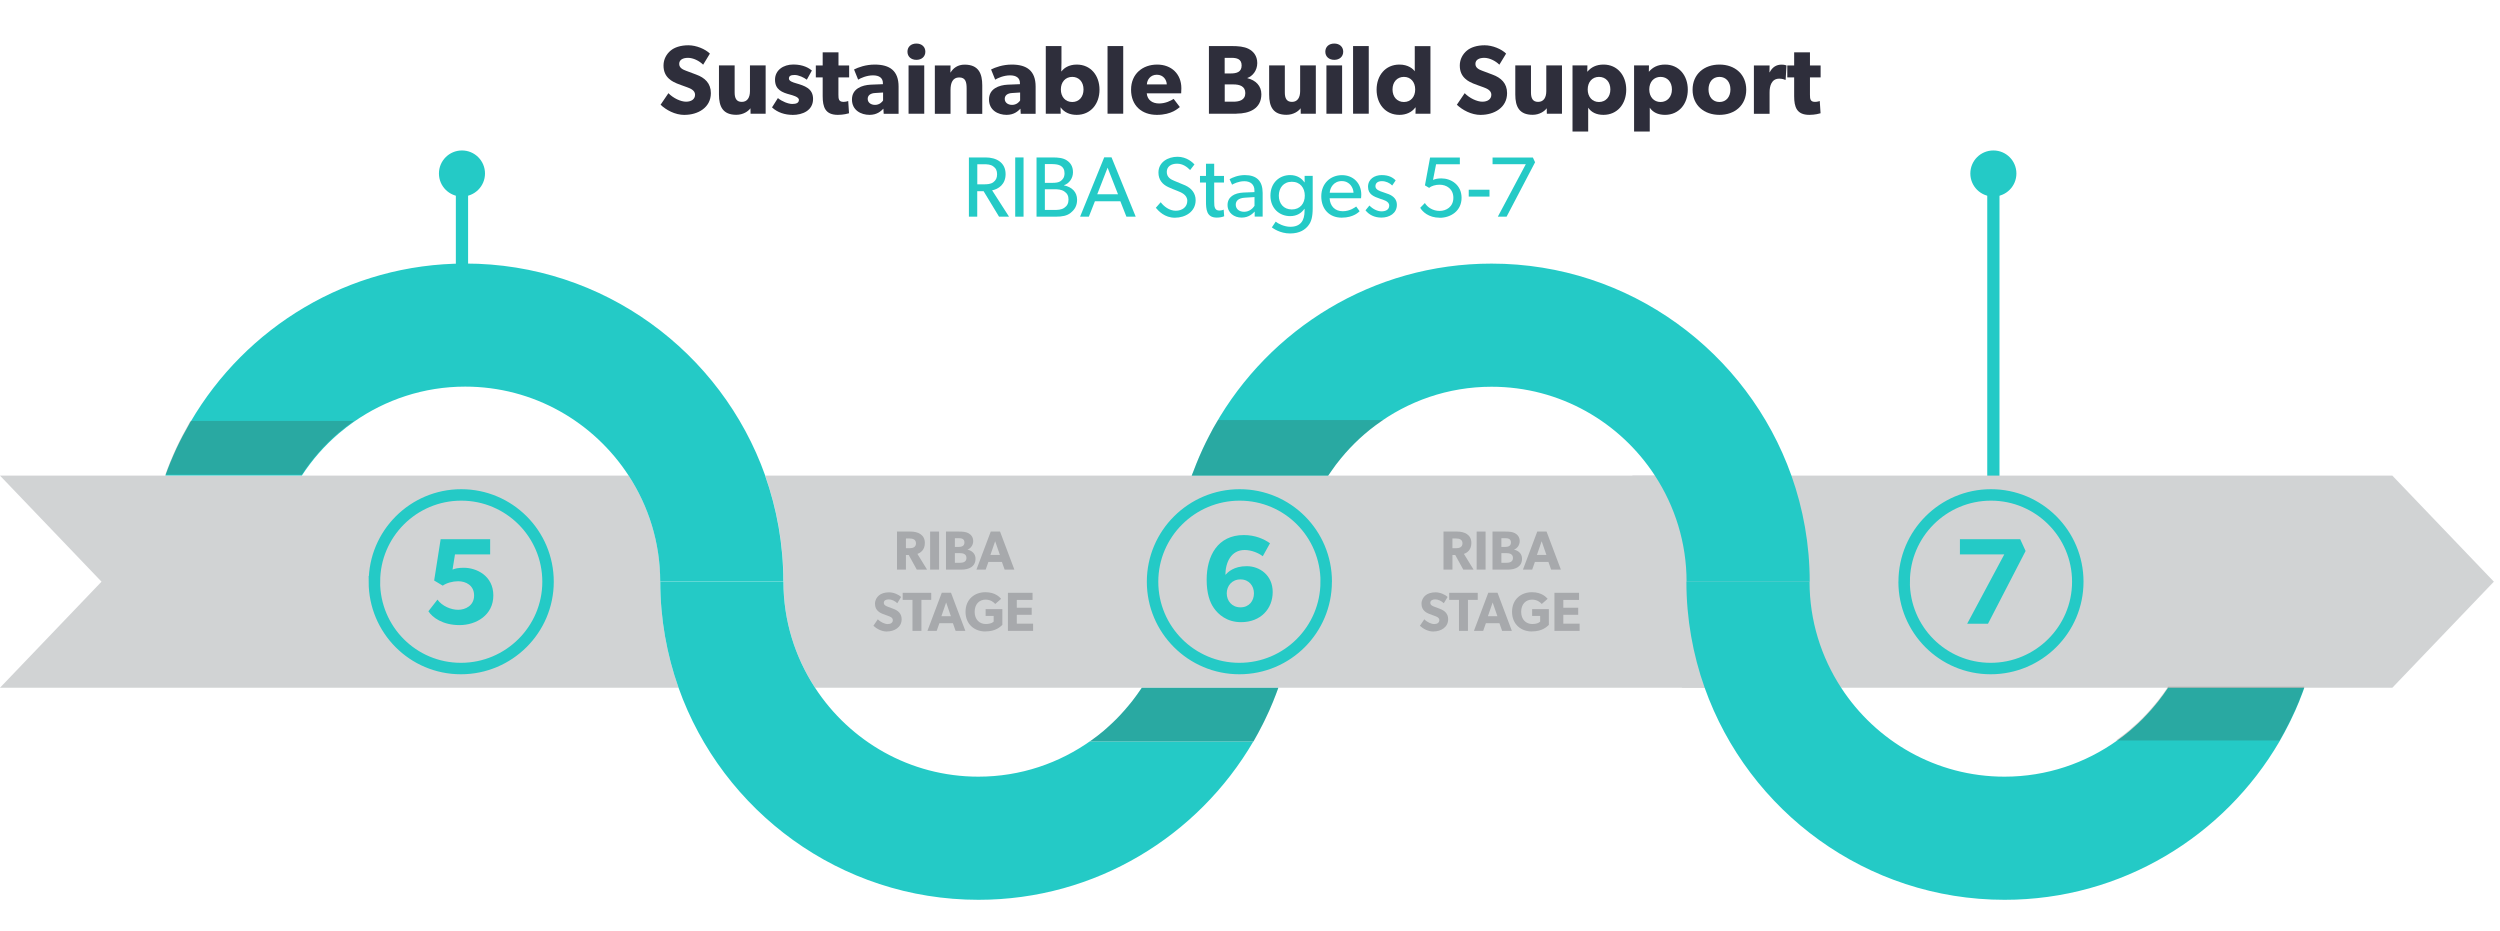 <?xml version="1.0" encoding="UTF-8"?> <svg xmlns="http://www.w3.org/2000/svg" id="uuid-3093f2fb-b90c-4ea5-9bbe-7aade1996bc2" viewBox="0 0 408.09 151.93"><defs><style>.uuid-af3b68a1-d59c-4632-b19f-e9e095ee29cf,.uuid-6ed1d46b-7e1d-409d-bd29-29fe0abc45f2,.uuid-57c2303a-841f-44dd-befa-86857451114b{fill:none;}.uuid-9eb3aa28-ad2a-4c63-b642-ee73273dcec0{fill:#24cac6;}.uuid-ab92be7d-cda1-43b4-a501-f03191677203{fill:#d1d3d4;}.uuid-6ed1d46b-7e1d-409d-bd29-29fe0abc45f2{stroke-linecap:round;stroke-width:2px;}.uuid-6ed1d46b-7e1d-409d-bd29-29fe0abc45f2,.uuid-57c2303a-841f-44dd-befa-86857451114b{stroke:#24cac6;stroke-miterlimit:10;}.uuid-0d73e450-ab52-4645-95bd-96cd16329e74{fill:#3c2415;isolation:isolate;opacity:.2;}.uuid-af06ccc8-9fb6-431c-8790-7d9d6875f89d{fill:#2e2e3b;}.uuid-811f407d-b090-4d24-a63b-171caa03a1f0{fill:#e6342b;}.uuid-57c2303a-841f-44dd-befa-86857451114b{stroke-width:1.87px;}.uuid-b74aba26-9851-475d-9b92-51578126dd9a{fill:#a7a9ac;}</style></defs><line class="uuid-6ed1d46b-7e1d-409d-bd29-29fe0abc45f2" x1="325.39" y1="27.06" x2="325.39" y2="90.24"></line><path class="uuid-ab92be7d-cda1-43b4-a501-f03191677203" d="M390.51,77.64h-124.05c1.92,5.42,2.98,11.24,2.98,17.31,0,6.38,1.91,12.32,5.16,17.31h115.92l16.57-17.31-16.57-17.31h-.01Z"></path><path class="uuid-ab92be7d-cda1-43b4-a501-f03191677203" d="M270.15,77.64H124.91c1.92,5.42,2.98,11.24,2.98,17.31,0,6.38,1.91,12.32,5.16,17.31h145.25c-1.92-5.42-2.98-11.24-2.98-17.31,0-6.38-1.91-12.32-5.16-17.31h0Z"></path><path class="uuid-ab92be7d-cda1-43b4-a501-f03191677203" d="M102.63,77.64H0l16.57,17.31L0,112.26h110.76c-1.92-5.42-2.98-11.24-2.98-17.31,0-6.38-1.91-12.32-5.16-17.31h.01Z"></path><path class="uuid-af3b68a1-d59c-4632-b19f-e9e095ee29cf" d="M327.24,126.78c6.87,0,13.23-2.21,18.43-5.93.68-.48,1.33-.99,1.97-1.52.2-.17.39-.34.59-.52.52-.46,1.03-.93,1.52-1.42.24-.24.48-.49.71-.74.44-.47.86-.96,1.28-1.45.2-.24.4-.48.6-.73.56-.72,1.1-1.45,1.6-2.21h-53.35c5.68,8.73,15.51,14.52,26.67,14.52,0,0-.02,0-.02,0Z"></path><path class="uuid-af3b68a1-d59c-4632-b19f-e9e095ee29cf" d="M159.71,126.78c6.87,0,13.22-2.21,18.43-5.93.68-.48,1.33-.99,1.97-1.52.2-.17.4-.35.59-.52.52-.46,1.02-.93,1.51-1.42.24-.24.48-.49.71-.74.44-.47.86-.95,1.27-1.45.2-.24.4-.48.6-.73.56-.72,1.1-1.45,1.59-2.21h-53.35c5.68,8.73,15.51,14.52,26.67,14.52h0Z"></path><path class="uuid-9eb3aa28-ad2a-4c63-b642-ee73273dcec0" d="M216.8,77.64c.04-.06.09-.12.13-.18.15-.22.3-.43.45-.65.22-.32.45-.64.68-.95.04-.05.08-.09.11-.14,1.81-2.37,3.93-4.48,6.32-6.26,5.3-3.97,11.87-6.33,18.99-6.33,11.17,0,20.99,5.79,26.67,14.52,3.25,4.99,5.16,10.93,5.16,17.31h20.1c0-6.07-1.06-11.89-2.98-17.31-7.15-20.15-26.39-34.62-48.96-34.62-19.37,0-36.26,10.67-45.18,26.43-.09.16-.19.31-.27.47-.23.42-.45.86-.68,1.29-.35.67-.68,1.35-1,2.03-.2.43-.39.86-.58,1.3-.33.76-.63,1.54-.93,2.32-.1.26-.22.52-.31.78h22.28,0Z"></path><path class="uuid-0d73e450-ab52-4645-95bd-96cd16329e74" d="M198.83,68.56c-.18.3-.36.59-.53.89-.09.16-.19.31-.27.47-.23.42-.45.86-.68,1.29-.35.67-.68,1.35-1,2.03-.2.43-.39.86-.58,1.3-.33.76-.63,1.54-.93,2.32-.1.26-.22.52-.31.78h22.28c.04-.06.09-.12.13-.18.15-.22.3-.43.45-.65.22-.32.45-.64.68-.95.04-.05.08-.09.11-.14,1.81-2.37,3.93-4.48,6.32-6.26.42-.31.86-.6,1.29-.89h-26.96Z"></path><path class="uuid-811f407d-b090-4d24-a63b-171caa03a1f0" d="M375.39,114.36h0v.03s0-.02.01-.03h-.01Z"></path><path class="uuid-9eb3aa28-ad2a-4c63-b642-ee73273dcec0" d="M124.91,77.64c-7.15-20.15-26.39-34.62-48.96-34.62-19.13,0-35.84,10.41-44.85,25.85h-.03c-.07.13-.13.26-.2.39-.72,1.26-1.41,2.55-2.03,3.87,0,.01-.01.03-.02.04-.33.72-.65,1.44-.95,2.17,0,.02-.02.04-.03.06-.3.73-.58,1.48-.85,2.23h22.28c1.68-2.58,3.72-4.9,6.05-6.89h0c.78-.66,1.59-1.29,2.43-1.88,5.16-3.61,11.43-5.75,18.19-5.75,11.17,0,20.99,5.79,26.67,14.52,3.25,4.99,5.16,10.93,5.16,17.31h20.1c0-6.07-1.06-11.89-2.98-17.31h.02Z"></path><path class="uuid-9eb3aa28-ad2a-4c63-b642-ee73273dcec0" d="M353.91,112.26h0c-.5.76-1.04,1.49-1.6,2.21-.19.25-.4.49-.6.73-.41.5-.84.98-1.28,1.45-.23.25-.47.49-.71.74-.49.49-.99.97-1.52,1.42-.2.17-.39.35-.59.52-.63.53-1.29,1.04-1.97,1.52-5.2,3.72-11.55,5.93-18.43,5.93-11.17,0-20.99-5.79-26.67-14.52-3.25-4.99-5.16-10.93-5.16-17.31h-20.1c0,6.07,1.06,11.89,2.98,17.31,7.15,20.15,26.39,34.62,48.96,34.62,19.13,0,35.86-10.41,44.87-25.85h0c.54-.93,1.04-1.88,1.53-2.84.11-.22.22-.44.32-.65.5-1.03.98-2.08,1.41-3.15v-.03c.28-.69.55-1.39.8-2.1h-22.28s.04,0,.04,0Z"></path><path class="uuid-9eb3aa28-ad2a-4c63-b642-ee73273dcec0" d="M177.91,121.03c.08-.06.15-.12.23-.18-5.2,3.72-11.55,5.93-18.43,5.93-11.17,0-20.99-5.79-26.67-14.52-3.25-4.99-5.16-10.93-5.16-17.31h-20.1c0,6.07,1.06,11.89,2.98,17.31,7.15,20.15,26.39,34.62,48.96,34.62,19.13,0,35.86-10.41,44.87-25.85h-26.68Z"></path><path class="uuid-b74aba26-9851-475d-9b92-51578126dd9a" d="M149.65,92.98l-1.31-2.38h-.46v2.38h-1.46v-6.21h2.23c1.19,0,2.32.5,2.32,1.86,0,1.18-.76,1.64-1.22,1.78l1.58,2.57h-1.69.01ZM148.46,87.9h-.58v1.59h.58c.54,0,1.06-.16,1.06-.8s-.52-.79-1.06-.79Z"></path><path class="uuid-b74aba26-9851-475d-9b92-51578126dd9a" d="M151.83,92.98v-6.21h1.46v6.21h-1.46Z"></path><path class="uuid-b74aba26-9851-475d-9b92-51578126dd9a" d="M156.96,92.98h-2.54v-6.21h2.12c.57,0,1.12.04,1.53.26s.79.62.79,1.3-.44,1.21-.91,1.37v.02c.77.19,1.29.71,1.29,1.48,0,1.33-1.12,1.78-2.28,1.78h0ZM156.47,87.85h-.6v1.43h.57c.5,0,.99-.12.99-.73s-.47-.7-.95-.7h-.01ZM156.67,90.29h-.8v1.58h.8c.54,0,1.09-.14,1.09-.79s-.55-.79-1.09-.79Z"></path><path class="uuid-b74aba26-9851-475d-9b92-51578126dd9a" d="M163.99,92.98l-.44-1.25h-2.21l-.44,1.25h-1.51l2.34-6.22h1.51l2.34,6.22h-1.59,0ZM162.44,88.36l-.77,2.23h1.55l-.77-2.23h0Z"></path><path class="uuid-b74aba26-9851-475d-9b92-51578126dd9a" d="M144.78,103.09c-.9,0-1.7-.47-2.21-.94l.72-1.06c.45.47,1.14.78,1.62.78s.83-.22.83-.64-.46-.58-.73-.68c-.27-.1-.74-.26-.95-.35-.15-.07-.47-.19-.74-.45-.27-.25-.49-.61-.49-1.2s.29-1.06.65-1.36c.35-.3.92-.5,1.64-.5s1.55.34,1.97.76l-.62,1.02c-.36-.36-.92-.63-1.39-.63s-.81.18-.81.56.35.52.63.63c.27.11.73.27.93.35.79.29,1.35.8,1.35,1.7,0,1.34-1.21,2-2.41,2h.01Z"></path><path class="uuid-b74aba26-9851-475d-9b92-51578126dd9a" d="M150.41,97.92v5.06h-1.46v-5.06h-1.6v-1.15h4.66v1.15h-1.6,0Z"></path><path class="uuid-b74aba26-9851-475d-9b92-51578126dd9a" d="M155.99,102.98l-.44-1.25h-2.21l-.44,1.25h-1.51l2.34-6.22h1.51l2.34,6.22h-1.59,0ZM154.44,98.36l-.77,2.23h1.55l-.77-2.23h0Z"></path><path class="uuid-b74aba26-9851-475d-9b92-51578126dd9a" d="M160.84,103.08c-1.72,0-3.23-1.13-3.23-3.21s1.51-3.2,3.25-3.2c1.65,0,2.36.86,2.56,1.08l-.96.84c-.26-.29-.75-.71-1.59-.71-1,0-1.77.73-1.77,1.99s.79,1.99,1.8,1.99,1.3-.4,1.3-.4v-.92h-1.31v-1.11h2.73v2.58c-.32.28-1.05,1.06-2.76,1.06h-.02Z"></path><path class="uuid-b74aba26-9851-475d-9b92-51578126dd9a" d="M164.53,102.98v-6.21h4.02v1.16h-2.57v1.27h2.43v1.16h-2.43v1.44h2.66v1.18s-4.11,0-4.11,0Z"></path><path class="uuid-0d73e450-ab52-4645-95bd-96cd16329e74" d="M55.33,70.59h0c.78-.66,1.59-1.29,2.43-1.88h-26.69c-.07.13-.13.26-.2.39-.72,1.26-1.41,2.55-2.03,3.87,0,.01-.01.03-.02.04-.33.72-.65,1.44-.95,2.17,0,.02-.02.04-.03.06-.3.73-.58,1.48-.85,2.23h22.28c1.68-2.58,3.72-4.9,6.05-6.89h.01Z"></path><path class="uuid-0d73e450-ab52-4645-95bd-96cd16329e74" d="M353.91,112.1h0c-.5.76-1.04,1.49-1.6,2.21-.19.25-.4.49-.6.73-.41.5-.84.98-1.28,1.45-.23.25-.47.49-.71.74-.49.49-.99.97-1.52,1.42-.2.17-.39.35-.59.52-.63.53-1.29,1.04-1.97,1.52-.08.06-.15.12-.23.18h26.69c.54-.93,1.04-1.88,1.53-2.84.11-.22.22-.44.32-.65.5-1.03.98-2.08,1.41-3.15v-.03c.28-.69.55-1.39.8-2.1h-22.28s.03,0,.03,0Z"></path><line class="uuid-6ed1d46b-7e1d-409d-bd29-29fe0abc45f2" x1="75.41" y1="27.06" x2="75.41" y2="47.57"></line><circle class="uuid-9eb3aa28-ad2a-4c63-b642-ee73273dcec0" cx="75.41" cy="28.32" r="3.76"></circle><path class="uuid-9eb3aa28-ad2a-4c63-b642-ee73273dcec0" d="M321.63,28.32c0-2.08,1.68-3.76,3.76-3.76s3.76,1.68,3.76,3.76-1.68,3.76-3.76,3.76-3.76-1.68-3.76-3.76Z"></path><path class="uuid-af06ccc8-9fb6-431c-8790-7d9d6875f89d" d="M111.75,18.76c-1.6,0-3.03-.83-3.92-1.66l1.28-1.89c.8.83,2.03,1.39,2.88,1.39s1.47-.4,1.47-1.14-.82-1.04-1.3-1.22c-.48-.18-1.31-.46-1.68-.62-.27-.13-.83-.34-1.31-.8-.48-.45-.86-1.09-.86-2.13s.51-1.89,1.15-2.42c.62-.53,1.63-.88,2.91-.88s2.75.61,3.51,1.36l-1.1,1.81c-.64-.64-1.63-1.12-2.47-1.12s-1.44.32-1.44.99.62.93,1.12,1.12c.48.19,1.3.48,1.65.62,1.41.51,2.4,1.42,2.4,3.03,0,2.38-2.14,3.55-4.29,3.55Z"></path><path class="uuid-af06ccc8-9fb6-431c-8790-7d9d6875f89d" d="M122.52,18.57l-.02-.9c-.34.48-1.17,1.07-2.31,1.07-2.18,0-2.83-1.33-2.83-3.3v-4.77h2.56v4.42c0,.91.26,1.54,1.17,1.54s1.33-.72,1.33-1.76v-4.19h2.56v7.89h-2.46Z"></path><path class="uuid-af06ccc8-9fb6-431c-8790-7d9d6875f89d" d="M129.35,18.75c-1.18,0-2.43-.37-3.33-1.22l.96-1.52c.64.54,1.7.96,2.34.96s1.09-.16,1.09-.67-1.15-.77-1.44-.86c-1.31-.34-2.46-.8-2.46-2.43,0-1.54,1.34-2.48,2.99-2.48s2.58.61,3.03.98l-.83,1.5c-.45-.35-1.34-.77-1.98-.77s-.94.16-.94.58.61.61,1.15.77c1.36.4,2.79.82,2.79,2.56,0,1.89-1.71,2.61-3.35,2.61Z"></path><path class="uuid-af06ccc8-9fb6-431c-8790-7d9d6875f89d" d="M136.86,12.63v2.83c0,.69.05,1.17.83,1.17.4,0,.77-.14.77-.14l.13,2c-.19.05-.9.26-1.82.26-2.05,0-2.48-1.25-2.48-3.06v-3.06h-1.12v-1.94h1.12v-2.15h2.58v2.15h1.74v1.94h-1.74Z"></path><path class="uuid-af06ccc8-9fb6-431c-8790-7d9d6875f89d" d="M144.25,18.57l-.05-.83c-.34.34-.98,1.01-2.26,1.01-1.39,0-2.87-.75-2.87-2.51s1.62-2.35,3.07-2.42l1.98-.08v-.18c0-.83-.59-1.26-1.62-1.26s-2.02.45-2.42.7l-.67-1.66c.67-.34,1.9-.8,3.38-.8,2.46,0,3.89,1.02,3.89,3.59v4.45h-2.45ZM142.89,15.18c-.78.03-1.25.37-1.25.96s.5.98,1.2.98,1.15-.45,1.31-.72v-1.3l-1.26.08Z"></path><path class="uuid-af06ccc8-9fb6-431c-8790-7d9d6875f89d" d="M149.59,9.77c-.86,0-1.46-.53-1.46-1.33s.59-1.33,1.46-1.33,1.46.54,1.46,1.33-.59,1.33-1.46,1.33ZM148.31,18.57v-7.89h2.56v7.89h-2.56Z"></path><path class="uuid-af06ccc8-9fb6-431c-8790-7d9d6875f89d" d="M157.79,18.57v-4.11c0-1.04-.16-1.82-1.22-1.82s-1.41.9-1.41,2.03v3.91h-2.56v-7.89h2.56l-.02,1.14h.03c.43-.7,1.15-1.28,2.29-1.28,2.29,0,2.88,1.47,2.88,3.38v4.66h-2.56Z"></path><path class="uuid-af06ccc8-9fb6-431c-8790-7d9d6875f89d" d="M166.62,18.57l-.05-.83c-.34.34-.98,1.01-2.26,1.01-1.39,0-2.87-.75-2.87-2.51s1.62-2.35,3.07-2.42l1.98-.08v-.18c0-.83-.59-1.26-1.62-1.26s-2.02.45-2.42.7l-.67-1.66c.67-.34,1.9-.8,3.38-.8,2.46,0,3.89,1.02,3.89,3.59v4.45h-2.45ZM165.26,15.18c-.78.03-1.25.37-1.25.96s.5.98,1.2.98,1.15-.45,1.31-.72v-1.3l-1.26.08Z"></path><path class="uuid-af06ccc8-9fb6-431c-8790-7d9d6875f89d" d="M175.75,18.75c-1.07,0-2.02-.38-2.61-1.22h-.02l.02,1.04h-2.43V7.52h2.56v2.66c0,.72-.03,1.46-.03,1.46h.05c.34-.48,1.14-1.1,2.48-1.1,2.27,0,3.71,1.78,3.71,4.1s-1.44,4.11-3.73,4.11ZM175.03,12.55c-1.1,0-1.86.83-1.86,2.05s.75,2.05,1.86,2.05,1.84-.83,1.84-2.05-.74-2.05-1.84-2.05Z"></path><path class="uuid-af06ccc8-9fb6-431c-8790-7d9d6875f89d" d="M180.79,18.57V7.52h2.56v11.04h-2.56Z"></path><path class="uuid-af06ccc8-9fb6-431c-8790-7d9d6875f89d" d="M192.81,15.24h-5.62c.11,1.14.98,1.65,2.02,1.65s1.92-.45,2.37-.75l1.01,1.33c-.26.19-1.3,1.28-3.75,1.28s-4.21-1.5-4.21-4.11,1.92-4.1,4.26-4.1,3.95,1.55,3.95,3.86c0,.38-.03.85-.03.85ZM188.84,12.2c-1.06,0-1.6.83-1.63,1.58h3.25c-.02-.72-.54-1.58-1.62-1.58Z"></path><path class="uuid-af06ccc8-9fb6-431c-8790-7d9d6875f89d" d="M201.85,18.57h-4.51V7.52h3.76c1.01,0,1.98.08,2.72.46.74.38,1.41,1.1,1.41,2.32s-.78,2.15-1.62,2.43v.03c1.38.34,2.29,1.26,2.29,2.62,0,2.37-1.98,3.17-4.05,3.17ZM200.98,9.45h-1.07v2.54h1.01c.9,0,1.76-.21,1.76-1.3s-.83-1.25-1.7-1.25ZM201.34,13.78h-1.42v2.82h1.42c.96,0,1.94-.26,1.94-1.41s-.98-1.41-1.94-1.41Z"></path><path class="uuid-af06ccc8-9fb6-431c-8790-7d9d6875f89d" d="M212.33,18.57l-.02-.9c-.34.48-1.17,1.07-2.31,1.07-2.18,0-2.83-1.33-2.83-3.3v-4.77h2.56v4.42c0,.91.26,1.54,1.17,1.54s1.33-.72,1.33-1.76v-4.19h2.56v7.89h-2.46Z"></path><path class="uuid-af06ccc8-9fb6-431c-8790-7d9d6875f89d" d="M217.8,9.77c-.86,0-1.46-.53-1.46-1.33s.59-1.33,1.46-1.33,1.46.54,1.46,1.33-.59,1.33-1.46,1.33ZM216.52,18.57v-7.89h2.56v7.89h-2.56Z"></path><path class="uuid-af06ccc8-9fb6-431c-8790-7d9d6875f89d" d="M220.87,18.57V7.52h2.56v11.04h-2.56Z"></path><path class="uuid-af06ccc8-9fb6-431c-8790-7d9d6875f89d" d="M231.06,18.57l.02-1.04-.05.02c-.59.8-1.54,1.2-2.59,1.2-2.29,0-3.73-1.79-3.73-4.11s1.44-4.1,3.73-4.1c1.44,0,2.24.72,2.5,1.1v-4.11h2.56v11.04h-2.43ZM229.17,12.55c-1.1,0-1.86.83-1.86,2.05s.75,2.05,1.86,2.05,1.84-.83,1.84-2.05-.74-2.05-1.84-2.05Z"></path><path class="uuid-af06ccc8-9fb6-431c-8790-7d9d6875f89d" d="M241.73,18.76c-1.6,0-3.03-.83-3.92-1.66l1.28-1.89c.8.83,2.03,1.39,2.88,1.39s1.47-.4,1.47-1.14-.82-1.04-1.3-1.22-1.31-.46-1.68-.62c-.27-.13-.83-.34-1.31-.8-.48-.45-.86-1.09-.86-2.13s.51-1.89,1.15-2.42c.62-.53,1.63-.88,2.91-.88s2.75.61,3.5,1.36l-1.1,1.81c-.64-.64-1.63-1.12-2.47-1.12s-1.44.32-1.44.99.62.93,1.12,1.12c.48.19,1.3.48,1.65.62,1.41.51,2.4,1.42,2.4,3.03,0,2.38-2.14,3.55-4.29,3.55Z"></path><path class="uuid-af06ccc8-9fb6-431c-8790-7d9d6875f89d" d="M252.5,18.57l-.02-.9c-.34.48-1.17,1.07-2.3,1.07-2.18,0-2.83-1.33-2.83-3.3v-4.77h2.56v4.42c0,.91.26,1.54,1.17,1.54s1.33-.72,1.33-1.76v-4.19h2.56v7.89h-2.46Z"></path><path class="uuid-af06ccc8-9fb6-431c-8790-7d9d6875f89d" d="M261.75,18.75c-1.17,0-2-.43-2.5-1.17v3.89h-2.56v-10.79h2.43l-.02,1.01h.03c.58-.69,1.42-1.15,2.62-1.15,2.27,0,3.71,1.78,3.71,4.1s-1.44,4.11-3.73,4.11ZM261.01,12.55c-1.09,0-1.84.83-1.84,2.05s.75,2.05,1.84,2.05,1.86-.83,1.86-2.05-.75-2.05-1.86-2.05Z"></path><path class="uuid-af06ccc8-9fb6-431c-8790-7d9d6875f89d" d="M271.8,18.75c-1.17,0-2-.43-2.5-1.17v3.89h-2.56v-10.79h2.43l-.02,1.01h.03c.58-.69,1.42-1.15,2.62-1.15,2.27,0,3.71,1.78,3.71,4.1s-1.44,4.11-3.73,4.11ZM271.06,12.55c-1.09,0-1.84.83-1.84,2.05s.75,2.05,1.84,2.05,1.86-.83,1.86-2.05-.75-2.05-1.86-2.05Z"></path><path class="uuid-af06ccc8-9fb6-431c-8790-7d9d6875f89d" d="M280.68,18.75c-2.5,0-4.39-1.55-4.39-4.1s1.89-4.11,4.39-4.11,4.37,1.57,4.37,4.11-1.87,4.1-4.37,4.1ZM280.68,12.55c-1.14,0-1.79.88-1.79,2.05s.66,2.05,1.79,2.05,1.79-.88,1.79-2.05-.67-2.05-1.79-2.05Z"></path><path class="uuid-af06ccc8-9fb6-431c-8790-7d9d6875f89d" d="M291.48,13.03h-.11c-.14-.08-.48-.19-.93-.19-1.26,0-1.58,1.18-1.58,2.23v3.51h-2.56v-7.89h2.56l-.02,1.12h.03c.45-.86,1.1-1.26,1.95-1.26.53,0,.8.14.8.14l-.14,2.35Z"></path><path class="uuid-af06ccc8-9fb6-431c-8790-7d9d6875f89d" d="M295.45,12.63v2.83c0,.69.05,1.17.83,1.17.4,0,.77-.14.77-.14l.13,2c-.19.05-.9.26-1.83.26-2.05,0-2.48-1.25-2.48-3.06v-3.06h-1.12v-1.94h1.12v-2.15h2.58v2.15h1.74v1.94h-1.74Z"></path><path class="uuid-9eb3aa28-ad2a-4c63-b642-ee73273dcec0" d="M163.08,35.37l-2.52-4.16h-1.04v4.16h-1.36v-9.67h2.73c1.72,0,3.26.8,3.26,2.72,0,1.69-1.18,2.45-2.2,2.65l2.76,4.3h-1.64ZM162.14,27.16c-.43-.32-.95-.35-1.62-.35h-.99v3.28h.99c.67,0,1.19-.03,1.62-.34.43-.32.62-.71.62-1.3s-.18-.98-.62-1.29Z"></path><path class="uuid-9eb3aa28-ad2a-4c63-b642-ee73273dcec0" d="M165.72,35.37v-9.67h1.36v9.67h-1.36Z"></path><path class="uuid-9eb3aa28-ad2a-4c63-b642-ee73273dcec0" d="M174.78,34.74c-.6.48-1.37.63-2.44.63h-3.14v-9.67h2.61c.91,0,1.69.07,2.3.46.59.38,1.04.95,1.04,1.96s-.66,1.86-1.47,2.11v.03c1.3.27,2.14,1.08,2.14,2.35,0,1.01-.43,1.64-1.04,2.12ZM171.81,26.78h-1.25v3.07h1.13c.67,0,1.12-.06,1.44-.29.32-.24.64-.57.64-1.27,0-1.23-.94-1.5-1.98-1.5ZM173.72,31.24c-.48-.32-1.08-.35-1.7-.35h-1.46v3.38h1.46c.62,0,1.22-.01,1.7-.34.48-.32.7-.74.7-1.36s-.22-1.01-.7-1.33Z"></path><path class="uuid-9eb3aa28-ad2a-4c63-b642-ee73273dcec0" d="M183.87,35.37l-.99-2.52h-4.15l-.99,2.52h-1.43l3.94-9.69h1.19l3.95,9.69h-1.51ZM180.8,27.37l-1.69,4.34h3.39l-1.7-4.34Z"></path><path class="uuid-9eb3aa28-ad2a-4c63-b642-ee73273dcec0" d="M191.79,35.54c-1.69,0-2.66-1.09-3.12-1.62l.8-.91c.49.66,1.4,1.39,2.45,1.39s1.89-.6,1.89-1.62-1.08-1.4-1.57-1.6c-.5-.2-1.18-.46-1.54-.64-.99-.46-1.6-1.23-1.6-2.37,0-1.72,1.57-2.58,3.11-2.58s2.51.97,2.77,1.25l-.71.92c-.48-.5-1.18-1.04-2.13-1.04s-1.68.45-1.68,1.34.66,1.23,1.25,1.47l1.78.74c.99.46,1.68,1.26,1.68,2.41,0,1.88-1.68,2.86-3.38,2.86Z"></path><path class="uuid-9eb3aa28-ad2a-4c63-b642-ee73273dcec0" d="M198.61,35.52c-1.67,0-1.75-1.37-1.75-2.68v-3.04h-.98v-1.08h.98v-1.99h1.34v1.99h1.6v1.08h-1.6v3.01c0,.56.01.94.17,1.22.13.21.31.34.69.34s.69-.15.69-.15l.08,1.08c-.35.15-.76.22-1.22.22Z"></path><path class="uuid-9eb3aa28-ad2a-4c63-b642-ee73273dcec0" d="M204.81,35.37v-.84c-.28.28-.91.99-2.13.99s-2.3-.77-2.3-2.06,1.06-1.96,2.61-2.03l1.78-.07v-.27c0-1.01-.69-1.51-1.65-1.51s-1.78.43-2,.57l-.41-.9c.49-.28,1.39-.67,2.49-.67,1.95,0,2.91.98,2.91,2.91v3.87h-1.3ZM203.23,32.27c-1.08.06-1.51.52-1.51,1.15s.49,1.15,1.37,1.15,1.44-.59,1.69-.97v-1.43l-1.56.1Z"></path><path class="uuid-9eb3aa28-ad2a-4c63-b642-ee73273dcec0" d="M213.55,36.84c-.49.6-1.32,1.27-2.97,1.27s-2.77-.85-2.97-.99l.63-.94c.35.31,1.39.84,2.38.84,1.69,0,2.33-1.02,2.33-2.59v-.34h-.03c-.45.67-1.2,1.19-2.33,1.19-1.71,0-3.21-1.23-3.21-3.35s1.5-3.35,3.21-3.35c1.16,0,1.93.56,2.33,1.18h.04v-1.05s1.32,0,1.32,0v5.25c0,1.47-.24,2.28-.73,2.87ZM210.87,29.67c-1.36,0-2.12,1.01-2.12,2.27s.76,2.25,2.12,2.25,2.12-.99,2.12-2.25-.74-2.27-2.12-2.27Z"></path><path class="uuid-9eb3aa28-ad2a-4c63-b642-ee73273dcec0" d="M222.17,32.36h-5.13c.07,1.32.91,2.12,2.14,2.12s2.05-.67,2.2-.77l.56.77c-.08.07-.94,1.05-2.93,1.05s-3.33-1.37-3.33-3.49,1.53-3.45,3.38-3.45,3.15,1.32,3.15,3.18c0,.25-.04.59-.04.59ZM219.02,29.56c-1.33,0-1.92,1.11-1.96,1.9h3.88c-.01-.74-.57-1.9-1.92-1.9Z"></path><path class="uuid-9eb3aa28-ad2a-4c63-b642-ee73273dcec0" d="M225.49,35.52c-1.12,0-2.03-.46-2.59-1.19l.64-.78c.56.59,1.34.95,1.96.95s1.27-.22,1.27-.95-1.05-.95-1.5-1.11c-.98-.34-1.96-.69-1.96-1.95s1.06-1.91,2.24-1.91,1.85.42,2.27.87l-.56.83c-.39-.41-1.04-.71-1.68-.71s-1.06.28-1.06.83.64.78,1.3.99c.36.13.62.21.9.32.74.31,1.3.84,1.3,1.71,0,1.43-1.25,2.1-2.54,2.1Z"></path><path class="uuid-9eb3aa28-ad2a-4c63-b642-ee73273dcec0" d="M235.01,35.54c-1.82,0-2.83-1.01-3.18-1.62l.76-.78c.42.71,1.33,1.29,2.41,1.29s2.24-.67,2.24-2.14-1.13-2.14-2.24-2.14c-.63,0-1.33.18-1.71.52l-.69-.41.84-4.54h4.86v1.09h-3.88l-.5,2.56c.38-.17.84-.25,1.37-.25,1.57,0,3.29,1.05,3.29,3.17s-1.75,3.26-3.57,3.26Z"></path><path class="uuid-9eb3aa28-ad2a-4c63-b642-ee73273dcec0" d="M239.75,32.09v-1.12h3.39v1.12h-3.39Z"></path><path class="uuid-9eb3aa28-ad2a-4c63-b642-ee73273dcec0" d="M245.93,35.37h-1.43l4.57-8.57h-5.43v-1.09h6.58l.36.78-4.65,8.88Z"></path><path class="uuid-9eb3aa28-ad2a-4c63-b642-ee73273dcec0" d="M202.59,101.56c-2.32,0-3.72-1.26-4.44-2.3-.68-.96-1.18-2.42-1.18-4.64,0-3.88,1.8-7.28,6.06-7.28,1.88,0,3.28.64,4.28,1.34l-1.18,2.12c-.66-.52-1.84-1.02-2.96-1.02-2.24,0-3.14,2.08-3.14,4.06.38-.42,1.34-1.42,3.48-1.42s4.24,1.5,4.24,4.22-1.94,4.92-5.16,4.92ZM202.49,94.58c-1.42,0-2.24,1.08-2.24,2.28s.82,2.28,2.24,2.28,2.2-1.06,2.2-2.28-.8-2.28-2.2-2.28Z"></path><path class="uuid-57c2303a-841f-44dd-befa-86857451114b" d="M216.49,94.96c0-7.83-6.3-14.17-14.13-14.17s-14.22,6.35-14.22,14.17,6.35,14.17,14.17,14.17,14.17-6.35,14.17-14.17h.01Z"></path><path class="uuid-9eb3aa28-ad2a-4c63-b642-ee73273dcec0" d="M75.01,102.04c-2.76,0-4.44-1.26-5.08-2.26l1.48-1.9c.76,1.06,2.2,1.66,3.38,1.66s2.6-.68,2.6-2.34-1.36-2.32-2.6-2.32c-.9,0-1.9.28-2.52.72l-1.4-.84,1.06-6.74h8.08v2.48h-5.74l-.4,2.48c.42-.18.94-.3,1.84-.3,2.1,0,4.82,1.32,4.82,4.52s-2.78,4.84-5.52,4.84h0Z"></path><path class="uuid-57c2303a-841f-44dd-befa-86857451114b" d="M61.11,94.96c0,7.83,6.3,14.17,14.13,14.17s14.22-6.35,14.22-14.17-6.35-14.17-14.17-14.17-14.17,6.35-14.17,14.17h0Z"></path><path class="uuid-9eb3aa28-ad2a-4c63-b642-ee73273dcec0" d="M324.51,101.82h-3.4l6.06-11.32h-7.24v-2.48h9.84l.88,1.92s-6.14,11.88-6.14,11.88Z"></path><path class="uuid-57c2303a-841f-44dd-befa-86857451114b" d="M310.82,94.96c0,7.83,6.3,14.17,14.13,14.17s14.22-6.35,14.22-14.17-6.35-14.17-14.17-14.17-14.17,6.35-14.17,14.17h-.01Z"></path><path class="uuid-b74aba26-9851-475d-9b92-51578126dd9a" d="M238.86,92.98l-1.31-2.38h-.46v2.38h-1.46v-6.21h2.23c1.19,0,2.32.5,2.32,1.86,0,1.18-.76,1.64-1.22,1.78l1.58,2.57h-1.69.01ZM237.67,87.9h-.58v1.59h.58c.54,0,1.06-.16,1.06-.8s-.52-.79-1.06-.79Z"></path><path class="uuid-b74aba26-9851-475d-9b92-51578126dd9a" d="M241.04,92.98v-6.21h1.46v6.21h-1.46Z"></path><path class="uuid-b74aba26-9851-475d-9b92-51578126dd9a" d="M246.17,92.98h-2.54v-6.21h2.12c.57,0,1.12.04,1.53.26s.79.62.79,1.3-.44,1.21-.91,1.37v.02c.77.19,1.29.71,1.29,1.48,0,1.33-1.12,1.78-2.28,1.78h0ZM245.68,87.85h-.6v1.43h.57c.5,0,.99-.12.99-.73s-.47-.7-.95-.7h-.01ZM245.88,90.29h-.8v1.58h.8c.54,0,1.09-.14,1.09-.79s-.55-.79-1.09-.79Z"></path><path class="uuid-b74aba26-9851-475d-9b92-51578126dd9a" d="M253.2,92.98l-.44-1.25h-2.21l-.44,1.25h-1.51l2.34-6.22h1.51l2.34,6.22h-1.59,0ZM251.65,88.36l-.77,2.23h1.55l-.77-2.23h0Z"></path><path class="uuid-b74aba26-9851-475d-9b92-51578126dd9a" d="M233.99,103.09c-.9,0-1.7-.47-2.21-.94l.72-1.06c.45.47,1.14.78,1.62.78s.83-.22.83-.64-.46-.58-.73-.68c-.27-.1-.74-.26-.95-.35-.15-.07-.47-.19-.74-.45-.27-.25-.49-.61-.49-1.2s.29-1.06.65-1.36c.35-.3.92-.5,1.64-.5s1.55.34,1.97.76l-.62,1.02c-.36-.36-.92-.63-1.39-.63s-.81.18-.81.56.35.52.63.63c.27.11.73.27.93.35.79.29,1.35.8,1.35,1.7,0,1.34-1.21,2-2.41,2h.01Z"></path><path class="uuid-b74aba26-9851-475d-9b92-51578126dd9a" d="M239.62,97.92v5.06h-1.46v-5.06h-1.6v-1.15h4.66v1.15h-1.6,0Z"></path><path class="uuid-b74aba26-9851-475d-9b92-51578126dd9a" d="M245.2,102.98l-.44-1.25h-2.21l-.44,1.25h-1.51l2.34-6.22h1.51l2.34,6.22h-1.59,0ZM243.65,98.36l-.77,2.23h1.55l-.77-2.23h0Z"></path><path class="uuid-b74aba26-9851-475d-9b92-51578126dd9a" d="M250.05,103.08c-1.72,0-3.23-1.13-3.23-3.21s1.51-3.2,3.25-3.2c1.65,0,2.36.86,2.56,1.08l-.96.84c-.26-.29-.75-.71-1.59-.71-1,0-1.77.73-1.77,1.99s.79,1.99,1.8,1.99,1.3-.4,1.3-.4v-.92h-1.31v-1.11h2.73v2.58c-.32.28-1.05,1.06-2.76,1.06h-.02Z"></path><path class="uuid-b74aba26-9851-475d-9b92-51578126dd9a" d="M253.74,102.98v-6.21h4.02v1.16h-2.57v1.27h2.43v1.16h-2.43v1.44h2.66v1.18s-4.11,0-4.11,0Z"></path><path class="uuid-9eb3aa28-ad2a-4c63-b642-ee73273dcec0" d="M186.39,112.26h0c-.5.76-1.04,1.49-1.59,2.21-.19.25-.4.49-.6.73-.41.49-.83.98-1.27,1.45-.23.25-.47.5-.71.74-.49.49-.99.96-1.51,1.42-.2.17-.39.35-.59.52-.63.53-1.29,1.04-1.97,1.52-.08.06-.15.12-.23.18h26.69c.54-.93,1.04-1.88,1.53-2.84.11-.22.22-.43.32-.65.5-1.03.98-2.08,1.41-3.15v-.02c.28-.69.55-1.39.8-2.1h-22.28Z"></path><path class="uuid-0d73e450-ab52-4645-95bd-96cd16329e74" d="M186.39,112.26h0c-.5.76-1.04,1.49-1.59,2.21-.19.25-.4.49-.6.73-.41.49-.83.98-1.27,1.45-.23.25-.47.5-.71.74-.49.49-.99.96-1.51,1.42-.2.17-.39.35-.59.52-.63.53-1.29,1.04-1.97,1.52-.08.06-.15.12-.23.18h26.69c.54-.93,1.04-1.88,1.53-2.84.11-.22.22-.43.32-.65.5-1.03.98-2.08,1.41-3.15v-.02c.28-.69.55-1.39.8-2.1h-22.28Z"></path></svg> 